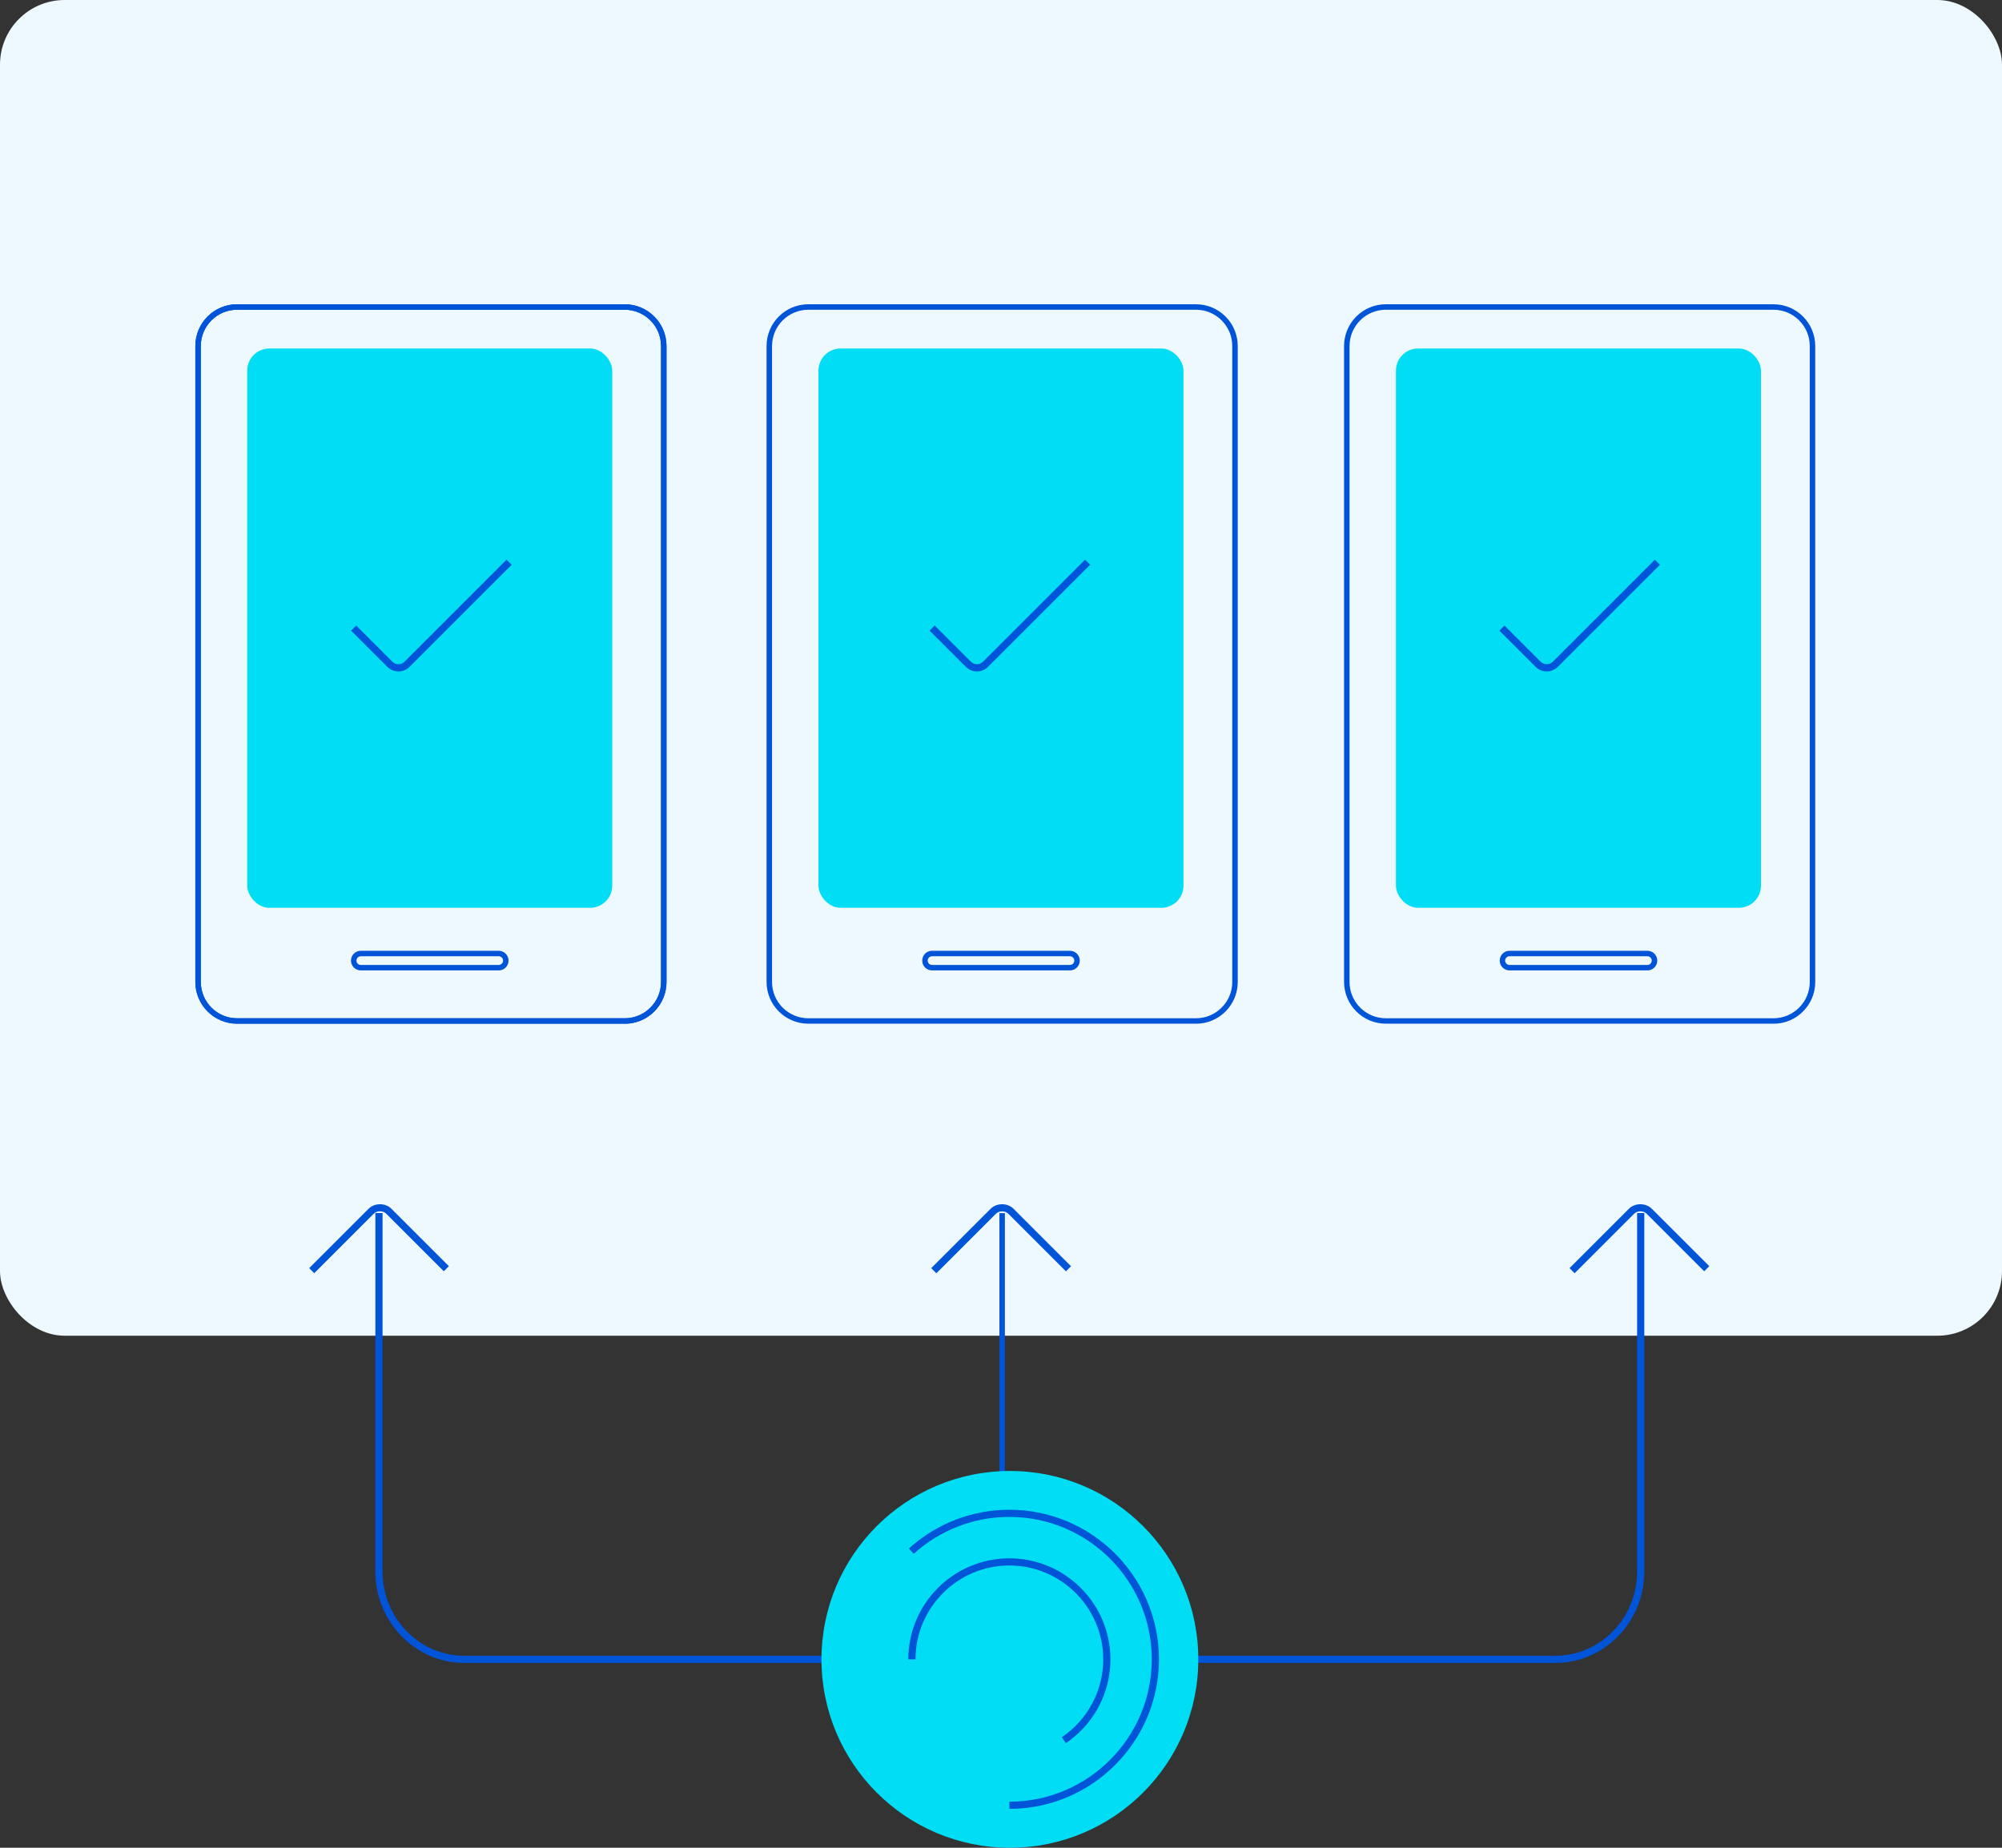 <?xml version="1.0" encoding="UTF-8"?><svg id="Layer_1" xmlns="http://www.w3.org/2000/svg" viewBox="0 0 303.68 280.32"><rect x="0" y="0" width="303.68" height="280.32" fill="#333333" stroke="none"/><defs><style>.cls-1{fill:#eef8ff;}.cls-2{fill:#00ddf4;}.cls-3{fill:#0054d7;}</style></defs><rect class="cls-1" width="303.68" height="202.64" rx="9.81" ry="9.81"/><path class="cls-3" d="M235.95,252.28H70.42c-7.43,0-13.48-6.22-13.48-13.86v-54.39h1.09v54.39c0,7.04,5.56,12.77,12.39,12.77h165.52c6.83,0,12.39-5.73,12.39-12.77v-54.39h1.09v54.39c0,7.64-6.05,13.86-13.48,13.86Z"/><rect class="cls-3" x="151.6" y="184.04" width=".83" height="51.39"/><circle class="cls-2" cx="153.19" cy="251.74" r="28.58"/><path class="cls-3" d="M94.77,155.3h-58.81c-3.49,0-6.33-2.84-6.33-6.33V52.49c0-3.49,2.84-6.33,6.33-6.33h58.81c3.49,0,6.33,2.84,6.33,6.33v96.49c0,3.49-2.84,6.33-6.33,6.33ZM35.96,46.99c-3.03,0-5.5,2.47-5.5,5.5v96.49c0,3.03,2.47,5.5,5.5,5.5h58.81c3.03,0,5.5-2.47,5.5-5.5V52.49c0-3.03-2.47-5.5-5.5-5.5h-58.81Z"/><rect class="cls-2" x="37.5" y="52.87" width="55.37" height="84.85" rx="3.36" ry="3.36"/><path class="cls-3" d="M75.65,147.22h-20.92c-.82,0-1.49-.67-1.49-1.49s.67-1.49,1.49-1.49h20.92c.82,0,1.49.67,1.49,1.49s-.67,1.49-1.49,1.49ZM54.73,145.07c-.36,0-.66.3-.66.66s.3.66.66.66h20.92c.36,0,.66-.3.66-.66s-.3-.66-.66-.66h-20.92Z"/><path class="cls-3" d="M94.77,155.3h-58.81c-3.49,0-6.33-2.84-6.33-6.33V52.49c0-3.49,2.84-6.33,6.33-6.33h58.81c3.49,0,6.33,2.84,6.33,6.33v96.49c0,3.49-2.84,6.33-6.33,6.33ZM35.96,46.99c-3.03,0-5.5,2.47-5.5,5.5v96.49c0,3.03,2.47,5.5,5.5,5.5h58.81c3.03,0,5.5-2.47,5.5-5.5V52.49c0-3.03-2.47-5.5-5.5-5.5h-58.81Z"/><path class="cls-3" d="M47.67,193.16l-.77-.77,9-9c.93-.93,2.56-.93,3.48,0l8.71,8.7-.77.77-8.71-8.71c-.52-.52-1.42-.52-1.94,0l-9,9Z"/><path class="cls-3" d="M142.03,193.16l-.77-.77,9-9c.93-.93,2.56-.93,3.49,0l8.71,8.71-.77.77-8.71-8.71c-.52-.52-1.42-.52-1.94,0l-9,9Z"/><path class="cls-3" d="M238.85,193.16l-.77-.77,9-9c.93-.93,2.55-.93,3.49,0l8.71,8.7-.77.77-8.71-8.71c-.52-.52-1.42-.52-1.94,0l-9,9Z"/><path class="cls-2" d="M138.23,235.33c3.93-3.57,9.15-5.74,14.87-5.74,12.23,0,22.14,9.91,22.14,22.14s-9.91,22.14-22.14,22.14"/><path class="cls-3" d="M153.11,274.42v-1.09c11.91,0,21.6-9.69,21.6-21.6s-9.69-21.6-21.6-21.6c-5.38,0-10.53,1.99-14.51,5.6l-.73-.81c4.18-3.79,9.59-5.88,15.24-5.88,12.51,0,22.69,10.18,22.69,22.69s-10.18,22.69-22.69,22.69Z"/><path class="cls-2" d="M138.32,251.74c0-8.17,6.62-14.79,14.79-14.79s14.79,6.62,14.79,14.79c0,5.1-2.59,9.61-6.52,12.26"/><path class="cls-3" d="M161.68,264.45l-.61-.9c3.93-2.66,6.28-7.07,6.28-11.81,0-7.85-6.39-14.24-14.24-14.24s-14.24,6.39-14.24,14.24h-1.09c0-8.46,6.88-15.33,15.33-15.33s15.33,6.88,15.33,15.33c0,5.1-2.53,9.85-6.76,12.71Z"/><path class="cls-3" d="M181.42,155.3h-58.81c-3.49,0-6.33-2.84-6.33-6.33V52.49c0-3.49,2.84-6.33,6.33-6.33h58.81c3.49,0,6.33,2.84,6.33,6.33v96.49c0,3.49-2.84,6.33-6.33,6.33ZM122.61,46.99c-3.03,0-5.5,2.47-5.5,5.5v96.49c0,3.03,2.47,5.5,5.5,5.5h58.81c3.03,0,5.5-2.47,5.5-5.5V52.49c0-3.03-2.47-5.5-5.5-5.5h-58.81Z"/><rect class="cls-2" x="124.15" y="52.87" width="55.37" height="84.85" rx="3.36" ry="3.36"/><path class="cls-3" d="M162.3,147.22h-20.92c-.82,0-1.49-.67-1.49-1.49s.67-1.49,1.49-1.49h20.92c.82,0,1.49.67,1.49,1.49s-.67,1.49-1.49,1.49ZM141.38,145.07c-.36,0-.66.3-.66.66s.3.66.66.66h20.92c.36,0,.66-.3.66-.66s-.3-.66-.66-.66h-20.92Z"/><path class="cls-3" d="M269.02,155.3h-58.81c-3.49,0-6.33-2.84-6.33-6.33V52.49c0-3.49,2.84-6.33,6.33-6.33h58.81c3.49,0,6.33,2.84,6.33,6.33v96.49c0,3.49-2.84,6.33-6.33,6.33ZM210.21,46.99c-3.03,0-5.5,2.47-5.5,5.5v96.49c0,3.03,2.47,5.5,5.5,5.5h58.81c3.03,0,5.5-2.47,5.5-5.5V52.49c0-3.03-2.47-5.5-5.5-5.5h-58.81Z"/><rect class="cls-2" x="211.75" y="52.87" width="55.37" height="84.85" rx="3.36" ry="3.36"/><path class="cls-3" d="M249.9,147.22h-20.92c-.82,0-1.49-.67-1.49-1.49s.67-1.49,1.49-1.49h20.92c.82,0,1.49.67,1.49,1.49s-.67,1.49-1.49,1.49ZM228.97,145.07c-.36,0-.66.3-.66.66s.3.66.66.66h20.92c.36,0,.66-.3.66-.66s-.3-.66-.66-.66h-20.92Z"/><path class="cls-3" d="M60.44,101.86c-.61,0-1.22-.23-1.69-.7l-5.49-5.49.77-.77,5.49,5.49c.51.51,1.33.51,1.84,0l15.48-15.48.77.77-15.48,15.48c-.47.47-1.08.7-1.69.7Z"/><path class="cls-3" d="M148.19,101.86c-.64,0-1.24-.25-1.69-.7l-5.49-5.49.77-.77,5.49,5.49c.49.49,1.35.49,1.84,0l15.48-15.48.77.77-15.48,15.48c-.45.45-1.05.7-1.69.7Z"/><path class="cls-3" d="M234.62,101.86c-.64,0-1.24-.25-1.69-.7l-5.49-5.49.77-.77,5.49,5.49c.49.49,1.35.49,1.84,0l15.48-15.48.77.77-15.48,15.48c-.45.45-1.05.7-1.69.7Z"/></svg>